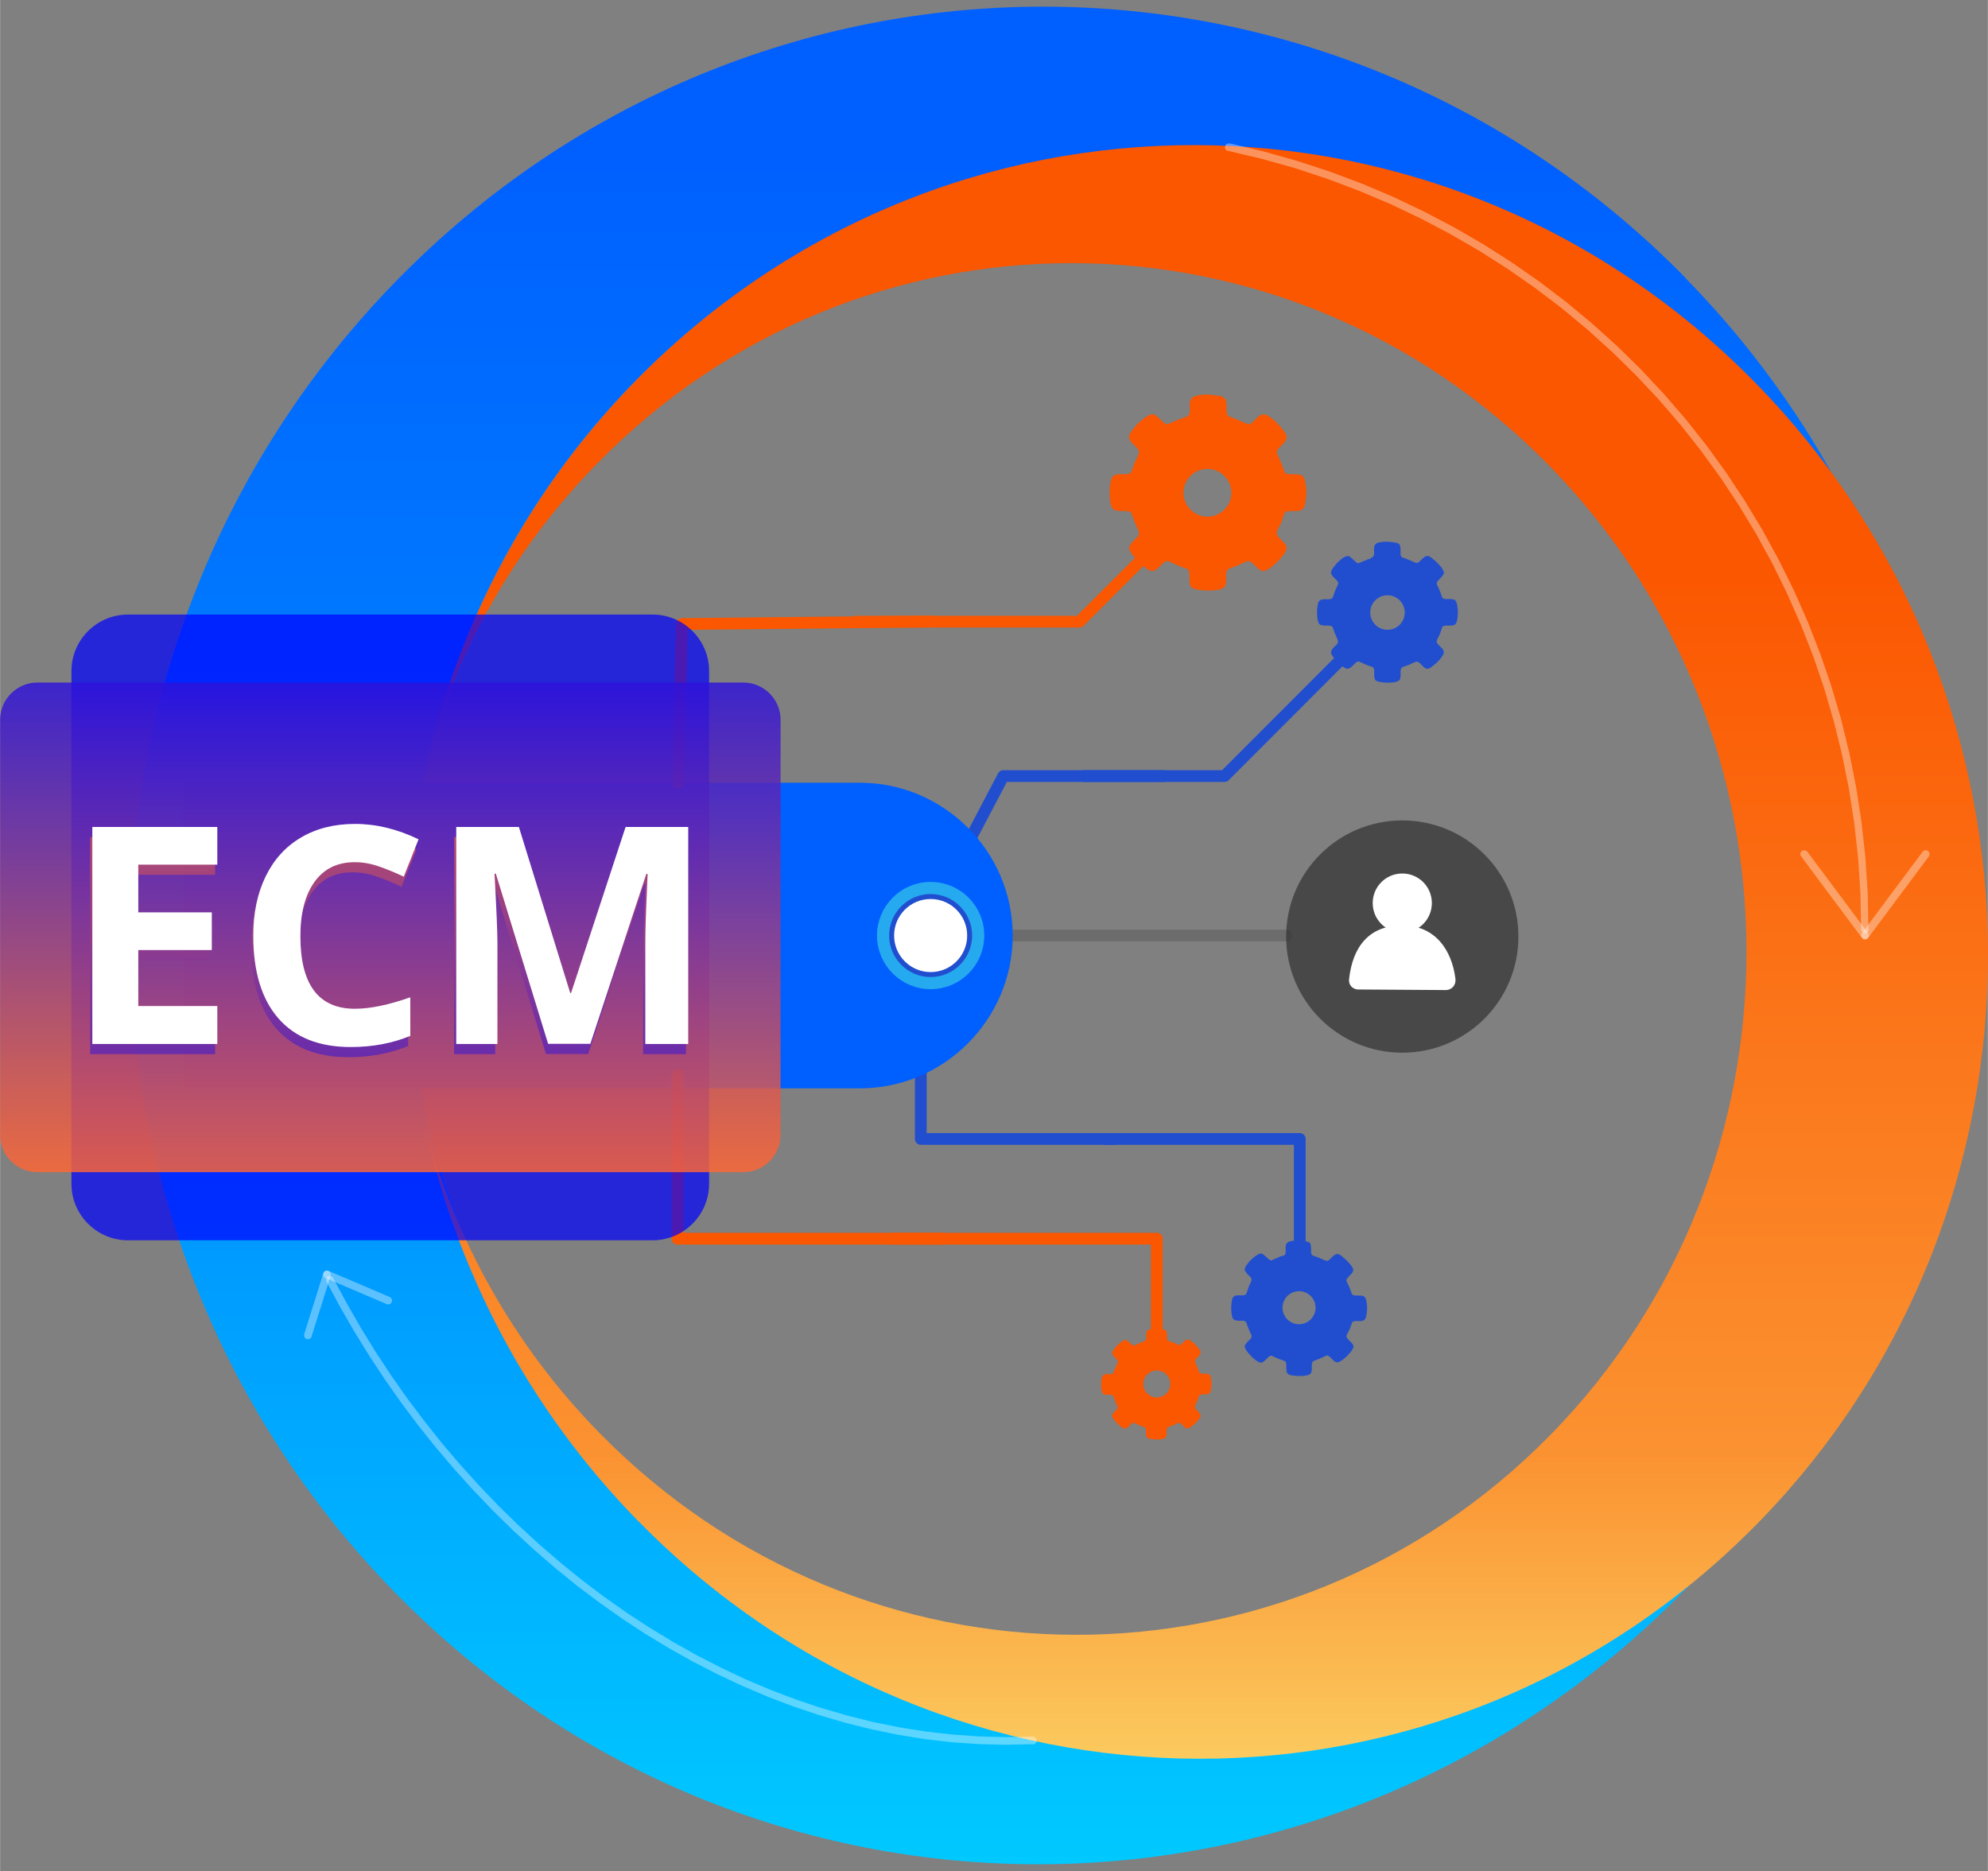 <?xml version="1.0" encoding="UTF-8"?>
<!DOCTYPE svg PUBLIC "-//W3C//DTD SVG 1.1//EN" "http://www.w3.org/Graphics/SVG/1.1/DTD/svg11.dtd">
<!-- Creator: CorelDRAW 2021 (64-Bit) -->
<svg xmlns="http://www.w3.org/2000/svg" xml:space="preserve" width="1.702in" height="1.602in" version="1.1" style="shape-rendering:geometricPrecision; text-rendering:geometricPrecision; image-rendering:optimizeQuality; fill-rule:evenodd; clip-rule:evenodd"
viewBox="0 0 137.1 129.06"
 xmlns:xlink="http://www.w3.org/1999/xlink"
 xmlns:xodm="http://www.corel.com/coreldraw/odm/2003">
 <rect x="0" y="0" width="137.1" height="129.06" fill="#808080" stroke="none"/>
 <defs>
  <style type="text/css">
   <![CDATA[
    .str2 {stroke:#204ECF;stroke-width:0.84;stroke-linecap:round;stroke-linejoin:round;stroke-miterlimit:2.613}
    .str4 {stroke:#25A9EF;stroke-width:0.84;stroke-linecap:round;stroke-linejoin:round;stroke-miterlimit:2.613}
    .str1 {stroke:#204ECF;stroke-width:0.81;stroke-linecap:round;stroke-linejoin:round;stroke-miterlimit:2.613}
    .str3 {stroke:#6C6C6C;stroke-width:0.81;stroke-linecap:round;stroke-linejoin:round;stroke-miterlimit:2.613}
    .str0 {stroke:#FB5600;stroke-width:0.81;stroke-linecap:round;stroke-linejoin:round;stroke-miterlimit:2.613}
    .fil0 {fill:none}
    .fil1 {fill:none;fill-rule:nonzero}
    .fil9 {fill:#005FFF}
    .fil3 {fill:#204ECF}
    .fil2 {fill:#FB5600}
    .fil11 {fill:white}
    .fil10 {fill:#204ECF;fill-rule:nonzero}
    .fil8 {fill:white;fill-rule:nonzero}
    .fil6 {fill:white;fill-rule:nonzero;fill-opacity:0.361}
    .fil12 {fill:blue;fill-opacity:0.702}
    .fil7 {fill:#333333;fill-rule:nonzero;fill-opacity:0.722}
    .fil4 {fill:url(#id0)}
    .fil5 {fill:url(#id1)}
    .fil14 {fill:url(#id2);fill-rule:nonzero;fill-opacity:0.529}
    .fil13 {fill:url(#id3);fill-opacity:0.831}
   ]]>
  </style>
  <linearGradient id="id0" gradientUnits="userSpaceOnUse" x1="48" y1="10.03" x2="48" y2="131.22">
   <stop offset="0" style="stop-opacity:1; stop-color:#005FFF"/>
   <stop offset="0.588" style="stop-opacity:1; stop-color:#0095FF"/>
   <stop offset="1" style="stop-opacity:1; stop-color:#00CCFF"/>
  </linearGradient>
  <linearGradient id="id1" gradientUnits="userSpaceOnUse" x1="101.06" y1="38.64" x2="101.06" y2="123.23">
   <stop offset="0" style="stop-opacity:1; stop-color:#FB5600"/>
   <stop offset="0.729" style="stop-opacity:1; stop-color:#FB9231"/>
   <stop offset="1" style="stop-opacity:1; stop-color:#FBCF62"/>
  </linearGradient>
  <linearGradient id="id2" gradientUnits="userSpaceOnUse" x1="27.25" y1="57.53" x2="27.25" y2="76.24">
   <stop offset="0" style="stop-opacity:1; stop-color:#FF6633"/>
   <stop offset="1" style="stop-opacity:1; stop-color:blue"/>
  </linearGradient>
  <linearGradient id="id3" gradientUnits="userSpaceOnUse" xlink:href="#id2" x1="26.27" y1="80.85" x2="26.27" y2="39.8">
  </linearGradient>
 </defs>
 <g id="Layer_x0020_1">
  <g id="_3030612676064">
   <rect class="fil0" x="8.15" width="120.81" height="129.06"/>
  </g>
  <g id="_3030612734768">
   <polyline id="Path" class="fil1 str0" points="79.78,92.97 79.78,85.44 69.1,85.44 61.55,85.44 "/>
   <polyline id="Path_0" class="fil1 str1" points="89.64,87.52 89.64,78.56 76.26,78.56 "/>
   <polyline id="Path_1" class="fil1 str1" points="74.77,53.53 84.45,53.53 93.99,43.98 "/>
   <polyline id="Path_2" class="fil1 str1" points="80.26,53.53 69.19,53.53 64.18,63.08 "/>
   <circle id="Oval" class="fil1 str2" cx="95.69" cy="42.25" r="2.33"/>
   <circle id="Oval_3" class="fil1 str2" cx="79.78" cy="95.31" r="2.33"/>
   <path class="fil2" d="M81.7 28.79c-0.04,0.02 -0.43,0.15 -0.45,0.15 -0.05,0.05 -0.14,0.08 -0.22,0.1 -0.06,0.03 -0.16,0.08 -0.23,0.1 -0.03,0.03 -0.16,0.08 -0.21,0.08 -0.02,0.02 -0,0.01 -0.03,0.02 -0.01,0 -0.02,0.01 -0.03,0.01 -0.07,0.01 -0.15,0.01 -0.2,-0.04l-0.4 -0.36c-0.07,-0.06 -0.13,-0.12 -0.21,-0.18 -0.07,-0.06 -0.16,-0.1 -0.28,-0.1 -0.09,0.02 -0.16,0.05 -0.24,0.09 -0.06,0.03 -0.15,0.1 -0.21,0.12l-0.5 0.42c-0.04,0.04 -0.08,0.08 -0.12,0.12l-0.3 0.37c-0.11,0.17 -0.14,0.2 -0.21,0.43 0,0.13 0.04,0.21 0.1,0.29 0.05,0.08 0.12,0.15 0.18,0.21l0.29 0.29c0.06,0.08 0.06,0.07 0.07,0.11 0.03,0.03 0.05,0.06 0.05,0.12 0,0.03 0,0.06 -0,0.08 -0.02,0.06 -0.01,0.02 -0.03,0.05 0,0.06 -0.05,0.2 -0.08,0.23l-0.19 0.43c-0,0 -0.01,0.01 -0.01,0.01 -0,-0 -0.01,0.01 -0.01,0.01l-0.15 0.46c-0.06,0.15 -0.09,0.23 -0.25,0.28 -0.39,0.1 -1,-0.16 -1.18,0.34 -0.15,0.42 -0.17,1.38 -0.03,1.81 0.07,0.33 0.29,0.39 0.66,0.41 0.16,0 0.36,-0.01 0.51,0.01 0.14,0.02 0.27,0.12 0.27,0.25 0.01,0.01 0.01,0.01 0.02,0.03l0.17 0.46c0.04,0.08 0.18,0.39 0.18,0.44 0.06,0.04 0.08,0.15 0.1,0.22 0.02,0.07 0.05,0.18 -0,0.24 -0.05,0.18 -0.6,0.52 -0.66,0.89 0.01,0.19 0.12,0.31 0.2,0.44 0.08,0.08 0.14,0.19 0.22,0.27 0.12,0.12 0.19,0.22 0.35,0.36 0.04,0.04 0.07,0.08 0.11,0.11 0.05,0.03 0.09,0.07 0.13,0.11 0.05,0.04 0.09,0.06 0.13,0.1 0.1,0.08 0.29,0.2 0.46,0.21 0.23,-0.03 0.28,-0.14 0.42,-0.22 0.01,-0.04 0.11,-0.11 0.14,-0.14 0.19,-0.18 0.31,-0.38 0.56,-0.32l0.21 0.1c0.16,0.08 0.31,0.13 0.47,0.21 0.08,0.02 0.16,0.06 0.23,0.09 0.07,0.03 0.18,0.05 0.23,0.09 0.14,0 0.25,0.11 0.28,0.25 0.03,0.15 0.01,0.35 0.02,0.51 0.01,0.4 0.04,0.57 0.38,0.67 0.49,0.13 1.33,0.15 1.81,-0 0.5,-0.16 0.28,-0.76 0.36,-1.17 0.03,-0.16 0.12,-0.21 0.26,-0.26 0.07,-0.03 0.43,-0.17 0.48,-0.17l0.1 -0.06c0.05,-0.02 0.06,-0.03 0.11,-0.04 0.07,-0.05 0.38,-0.18 0.47,-0.21 0.1,-0.04 0.18,-0.02 0.25,0.03 0.16,0.09 0.28,0.25 0.41,0.37 0.04,0.04 0.06,0.04 0.1,0.09 0.1,0.1 0.24,0.19 0.4,0.18 0.09,-0.02 0.14,-0.05 0.23,-0.09 0.08,-0.04 0.13,-0.08 0.2,-0.12l0.4 -0.33c0.19,-0.2 0.28,-0.26 0.46,-0.5l0.1 -0.12c0.07,-0.17 0.2,-0.24 0.17,-0.5 -0.03,-0.11 -0.07,-0.16 -0.12,-0.24 -0.1,-0.12 -0.51,-0.5 -0.52,-0.59 -0.05,-0.06 -0.05,-0.18 -0.01,-0.22 -0,-0.08 0.06,-0.17 0.1,-0.25 0.03,-0.06 0.08,-0.19 0.11,-0.22l0.1 -0.21 0.14 -0.42c0.06,-0.25 0.16,-0.32 0.44,-0.33 0.54,-0.02 0.91,0.1 1.04,-0.46 0.05,-0.21 0.08,-0.64 0.09,-0.66l0 -0.36c-0.01,-0.03 -0.03,-0.27 -0.04,-0.33 -0.11,-0.81 -0.33,-0.71 -1.09,-0.73 -0.12,-0 -0.21,-0.01 -0.29,-0.07 -0.04,-0.03 -0.14,-0.14 -0.12,-0.23 -0.01,-0.02 0,0 -0.02,-0.03l-0.16 -0.42c-0.03,-0.07 -0.18,-0.4 -0.18,-0.44 -0.05,-0.05 -0.09,-0.15 -0.11,-0.22 -0.08,-0.27 0.11,-0.37 0.3,-0.57 0.03,-0.04 0.1,-0.13 0.13,-0.13 0.05,-0.07 0.1,-0.12 0.14,-0.19 0.06,-0.09 0.06,-0.1 0.09,-0.2 0,-0.11 -0.03,-0.2 -0.07,-0.28 -0.02,-0.04 -0.04,-0.07 -0.07,-0.11 -0.01,-0.02 -0.03,-0.04 -0.04,-0.06 -0.03,-0.05 -0.01,-0.01 -0.02,-0.05l-0.34 -0.39c-0.09,-0.1 -0.25,-0.27 -0.36,-0.35 -0.05,-0.04 -0.23,-0.17 -0.26,-0.22 -0.04,-0.01 -0.05,-0.02 -0.09,-0.05 -0.03,-0.02 -0.05,-0.03 -0.09,-0.05 -0.06,-0.03 -0.12,-0.06 -0.19,-0.07 -0.32,-0.03 -0.53,0.26 -0.75,0.47 -0.07,0.06 -0.13,0.15 -0.22,0.18 -0.06,0.05 -0.17,0.03 -0.24,0 -0.04,-0.01 -0.08,-0.02 -0.12,-0.04l-0.08 -0.04c-0,-0.01 -0.01,-0.01 -0.01,-0.01 -0.03,-0 -0.39,-0.16 -0.44,-0.19l-0.43 -0.16c-0,-0 -0.01,-0 -0.01,-0.01 -0,-0 -0.01,-0 -0.01,-0.01 -0.14,0 -0.26,-0.12 -0.29,-0.25 -0.03,-0.13 -0.01,-0.36 -0.02,-0.51 -0.01,-0.62 -0.17,-0.56 -0.37,-0.68 -0.56,-0.1 -1.29,-0.19 -1.85,0.01 -0.12,0.04 -0.21,0.14 -0.26,0.25 -0.18,0.39 0.18,1.05 -0.36,1.18zm1.57 3.55c0.91,0 1.65,0.74 1.65,1.65 0,0.91 -0.74,1.65 -1.65,1.65 -0.91,0 -1.65,-0.74 -1.65,-1.65 0,-0.91 0.74,-1.65 1.65,-1.65z"/>
   <path class="fil2" d="M78.89 92.53c-0.02,0.01 -0.24,0.09 -0.26,0.09 -0.03,0.03 -0.08,0.04 -0.12,0.06 -0.04,0.02 -0.09,0.05 -0.13,0.06 -0.02,0.02 -0.09,0.05 -0.12,0.05 -0.01,0.01 -0,0 -0.02,0.01 -0,0 -0.01,0.01 -0.02,0.01 -0.04,0.01 -0.09,0 -0.12,-0.03l-0.23 -0.2c-0.04,-0.03 -0.07,-0.07 -0.12,-0.1 -0.04,-0.03 -0.09,-0.06 -0.16,-0.05 -0.05,0.01 -0.09,0.03 -0.13,0.05 -0.04,0.02 -0.08,0.05 -0.12,0.07l-0.28 0.24c-0.02,0.02 -0.05,0.04 -0.07,0.07l-0.17 0.21c-0.06,0.09 -0.08,0.11 -0.12,0.24 0,0.07 0.02,0.12 0.06,0.17 0.03,0.05 0.07,0.08 0.1,0.12l0.17 0.17c0.04,0.04 0.03,0.04 0.04,0.06 0.02,0.02 0.03,0.03 0.03,0.07 0,0.01 0,0.03 -0,0.04 -0.01,0.03 -0,0.01 -0.02,0.03 0,0.03 -0.03,0.11 -0.05,0.13l-0.11 0.24c-0,0 -0,0.01 -0,0 -0,-0 -0,0 -0.01,0.01l-0.09 0.26c-0.03,0.09 -0.05,0.13 -0.14,0.16 -0.22,0.06 -0.56,-0.09 -0.67,0.19 -0.09,0.24 -0.09,0.78 -0.02,1.02 0.04,0.19 0.17,0.22 0.37,0.23 0.09,0 0.2,-0.01 0.29,0.01 0.08,0.01 0.15,0.07 0.15,0.14 0,0.01 0,0.01 0.01,0.02l0.09 0.26c0.02,0.04 0.1,0.22 0.1,0.25 0.03,0.02 0.05,0.08 0.06,0.12 0.01,0.04 0.03,0.1 -0,0.13 -0.03,0.1 -0.34,0.29 -0.37,0.5 0.01,0.11 0.07,0.18 0.11,0.25 0.05,0.05 0.08,0.1 0.12,0.15 0.07,0.07 0.11,0.12 0.2,0.2 0.02,0.02 0.04,0.04 0.06,0.06 0.03,0.02 0.05,0.04 0.07,0.06 0.03,0.02 0.05,0.03 0.07,0.06 0.06,0.04 0.16,0.11 0.26,0.12 0.13,-0.02 0.16,-0.08 0.24,-0.13 0.01,-0.02 0.06,-0.06 0.08,-0.08 0.11,-0.1 0.18,-0.22 0.32,-0.18l0.12 0.05c0.09,0.05 0.17,0.07 0.26,0.12 0.04,0.01 0.09,0.03 0.13,0.05 0.04,0.01 0.1,0.03 0.13,0.05 0.08,0 0.14,0.06 0.16,0.14 0.02,0.08 0.01,0.2 0.01,0.29 0,0.22 0.03,0.32 0.21,0.38 0.28,0.07 0.75,0.09 1.02,-0 0.28,-0.09 0.16,-0.43 0.2,-0.66 0.02,-0.09 0.07,-0.12 0.15,-0.15 0.04,-0.02 0.25,-0.09 0.27,-0.1l0.06 -0.03c0.03,-0.01 0.03,-0.02 0.06,-0.02 0.04,-0.03 0.21,-0.1 0.26,-0.12 0.06,-0.02 0.1,-0.01 0.14,0.02 0.09,0.05 0.16,0.14 0.23,0.21 0.02,0.02 0.03,0.02 0.06,0.05 0.06,0.06 0.13,0.11 0.22,0.1 0.05,-0.01 0.08,-0.03 0.13,-0.05 0.04,-0.02 0.07,-0.05 0.11,-0.07l0.23 -0.19c0.11,-0.11 0.16,-0.15 0.26,-0.28l0.06 -0.07c0.04,-0.1 0.11,-0.13 0.09,-0.28 -0.02,-0.06 -0.04,-0.09 -0.07,-0.13 -0.06,-0.07 -0.29,-0.28 -0.29,-0.33 -0.03,-0.03 -0.03,-0.1 -0.01,-0.13 -0,-0.05 0.03,-0.1 0.05,-0.14 0.01,-0.03 0.05,-0.11 0.06,-0.13l0.05 -0.12 0.08 -0.24c0.03,-0.14 0.09,-0.18 0.25,-0.19 0.31,-0.01 0.51,0.06 0.59,-0.26 0.03,-0.12 0.05,-0.36 0.05,-0.37l0 -0.2c-0.01,-0.02 -0.02,-0.15 -0.02,-0.19 -0.06,-0.46 -0.18,-0.4 -0.62,-0.41 -0.07,-0 -0.12,-0.01 -0.16,-0.04 -0.02,-0.02 -0.08,-0.08 -0.07,-0.13 -0.01,-0.01 0,0 -0.01,-0.02l-0.09 -0.24c-0.02,-0.04 -0.1,-0.22 -0.1,-0.25 -0.03,-0.03 -0.05,-0.09 -0.06,-0.13 -0.04,-0.15 0.06,-0.21 0.17,-0.32 0.02,-0.02 0.06,-0.07 0.08,-0.08 0.03,-0.04 0.06,-0.07 0.08,-0.11 0.03,-0.05 0.03,-0.06 0.05,-0.11 0,-0.06 -0.02,-0.11 -0.04,-0.16 -0.01,-0.02 -0.02,-0.04 -0.04,-0.06 -0.01,-0.01 -0.01,-0.02 -0.02,-0.03 -0.01,-0.03 -0.01,-0.01 -0.01,-0.03l-0.19 -0.22c-0.05,-0.06 -0.14,-0.15 -0.2,-0.2 -0.03,-0.02 -0.13,-0.1 -0.15,-0.12 -0.02,-0 -0.03,-0.01 -0.05,-0.03 -0.02,-0.01 -0.03,-0.02 -0.05,-0.03 -0.03,-0.02 -0.07,-0.03 -0.1,-0.04 -0.18,-0.02 -0.3,0.15 -0.42,0.26 -0.04,0.03 -0.07,0.09 -0.13,0.1 -0.04,0.03 -0.1,0.02 -0.13,0 -0.03,-0.01 -0.05,-0.01 -0.07,-0.02l-0.05 -0.03c-0,-0 -0,-0 -0.01,-0.01 -0.02,-0 -0.22,-0.09 -0.25,-0.1l-0.24 -0.09c-0,-0 -0,-0 -0,-0 -0,-0 -0,-0 -0,-0 -0.08,0 -0.15,-0.07 -0.16,-0.14 -0.01,-0.08 -0.01,-0.2 -0.01,-0.29 -0.01,-0.35 -0.09,-0.31 -0.21,-0.38 -0.32,-0.06 -0.73,-0.1 -1.04,0.01 -0.07,0.02 -0.12,0.08 -0.15,0.14 -0.1,0.22 0.1,0.59 -0.2,0.67zm0.89 2c0.52,0 0.93,0.42 0.93,0.93 0,0.52 -0.42,0.93 -0.93,0.93 -0.52,0 -0.93,-0.42 -0.93,-0.93 0,-0.52 0.42,-0.93 0.93,-0.93z"/>
   <path class="fil3" d="M94.56 38.51c-0.03,0.01 -0.31,0.11 -0.33,0.11 -0.03,0.04 -0.1,0.05 -0.16,0.07 -0.05,0.02 -0.11,0.06 -0.17,0.07 -0.02,0.02 -0.11,0.06 -0.15,0.06 -0.01,0.01 -0,0 -0.02,0.01 -0,0 -0.02,0.01 -0.02,0.01 -0.05,0.01 -0.11,0 -0.15,-0.03l-0.29 -0.26c-0.05,-0.04 -0.09,-0.09 -0.15,-0.13 -0.05,-0.04 -0.12,-0.07 -0.2,-0.07 -0.06,0.01 -0.12,0.04 -0.17,0.06 -0.05,0.02 -0.11,0.07 -0.15,0.08l-0.36 0.31c-0.03,0.03 -0.06,0.06 -0.08,0.09l-0.22 0.27c-0.08,0.12 -0.1,0.15 -0.15,0.31 0,0.1 0.03,0.15 0.07,0.21 0.04,0.06 0.08,0.11 0.13,0.15l0.21 0.21c0.05,0.05 0.04,0.05 0.05,0.08 0.02,0.02 0.03,0.04 0.04,0.08 0,0.02 0,0.04 -0,0.06 -0.01,0.04 -0,0.02 -0.02,0.04 0,0.04 -0.04,0.14 -0.06,0.16l-0.14 0.31c-0,0 -0,0.01 -0,0.01 -0,-0 -0,0 -0.01,0.01l-0.11 0.33c-0.04,0.11 -0.06,0.17 -0.18,0.2 -0.28,0.07 -0.72,-0.11 -0.85,0.24 -0.11,0.3 -0.12,0.99 -0.02,1.3 0.05,0.24 0.21,0.28 0.47,0.29 0.12,0 0.26,-0.01 0.37,0.01 0.1,0.02 0.19,0.08 0.19,0.18 0.01,0.01 0.01,0.01 0.01,0.02l0.12 0.33c0.03,0.06 0.13,0.28 0.13,0.32 0.04,0.03 0.06,0.11 0.07,0.16 0.01,0.05 0.03,0.13 -0,0.17 -0.03,0.13 -0.43,0.37 -0.47,0.64 0.01,0.14 0.09,0.22 0.14,0.32 0.06,0.06 0.1,0.13 0.16,0.19 0.09,0.09 0.14,0.16 0.25,0.26 0.03,0.03 0.05,0.05 0.08,0.08 0.03,0.02 0.07,0.05 0.1,0.08 0.04,0.03 0.06,0.04 0.09,0.07 0.07,0.06 0.21,0.15 0.33,0.15 0.17,-0.03 0.2,-0.1 0.3,-0.16 0.01,-0.03 0.08,-0.08 0.1,-0.1 0.14,-0.13 0.23,-0.28 0.41,-0.23l0.15 0.07c0.11,0.06 0.22,0.09 0.33,0.15 0.06,0.01 0.11,0.04 0.17,0.06 0.05,0.02 0.13,0.03 0.16,0.06 0.1,0 0.18,0.08 0.2,0.18 0.02,0.11 0.01,0.25 0.01,0.37 0.01,0.29 0.03,0.41 0.27,0.48 0.35,0.1 0.96,0.11 1.31,-0 0.36,-0.11 0.2,-0.55 0.26,-0.84 0.02,-0.11 0.09,-0.15 0.19,-0.18 0.05,-0.02 0.31,-0.12 0.35,-0.12l0.07 -0.04c0.03,-0.02 0.04,-0.02 0.08,-0.03 0.05,-0.04 0.27,-0.13 0.34,-0.15 0.07,-0.03 0.13,-0.01 0.18,0.02 0.11,0.06 0.2,0.18 0.29,0.27 0.03,0.03 0.04,0.03 0.07,0.06 0.07,0.07 0.17,0.14 0.28,0.13 0.07,-0.02 0.1,-0.03 0.16,-0.06 0.05,-0.03 0.09,-0.06 0.14,-0.09l0.29 -0.24c0.14,-0.15 0.2,-0.18 0.33,-0.36l0.07 -0.09c0.05,-0.12 0.14,-0.17 0.12,-0.36 -0.02,-0.08 -0.05,-0.11 -0.09,-0.17 -0.07,-0.09 -0.37,-0.36 -0.37,-0.42 -0.04,-0.04 -0.04,-0.13 -0.01,-0.16 -0,-0.06 0.04,-0.12 0.07,-0.18 0.02,-0.04 0.06,-0.14 0.08,-0.16l0.07 -0.15 0.1 -0.3c0.04,-0.18 0.11,-0.23 0.31,-0.24 0.39,-0.01 0.66,0.07 0.75,-0.33 0.04,-0.15 0.06,-0.46 0.06,-0.48l0 -0.26c-0.01,-0.03 -0.02,-0.19 -0.03,-0.24 -0.08,-0.58 -0.23,-0.51 -0.78,-0.52 -0.08,-0 -0.15,-0.01 -0.21,-0.05 -0.03,-0.02 -0.1,-0.1 -0.09,-0.16 -0.01,-0.01 0,0 -0.01,-0.02l-0.11 -0.3c-0.02,-0.05 -0.13,-0.29 -0.13,-0.31 -0.04,-0.03 -0.07,-0.11 -0.08,-0.16 -0.06,-0.2 0.08,-0.26 0.21,-0.41 0.03,-0.03 0.07,-0.09 0.1,-0.1 0.03,-0.05 0.07,-0.09 0.1,-0.14 0.04,-0.06 0.04,-0.07 0.07,-0.14 0,-0.08 -0.03,-0.14 -0.05,-0.2 -0.02,-0.03 -0.03,-0.05 -0.05,-0.08 -0.01,-0.01 -0.02,-0.03 -0.03,-0.04 -0.02,-0.04 -0.01,-0.01 -0.01,-0.04l-0.25 -0.28c-0.07,-0.07 -0.18,-0.19 -0.26,-0.25 -0.04,-0.03 -0.17,-0.12 -0.18,-0.16 -0.03,-0 -0.03,-0.01 -0.07,-0.04 -0.02,-0.01 -0.04,-0.02 -0.06,-0.04 -0.04,-0.02 -0.08,-0.04 -0.13,-0.05 -0.23,-0.02 -0.38,0.19 -0.54,0.33 -0.05,0.04 -0.09,0.11 -0.16,0.13 -0.05,0.04 -0.12,0.02 -0.17,0 -0.03,-0.01 -0.06,-0.02 -0.09,-0.03l-0.06 -0.03c-0,-0 -0,-0 -0.01,-0.01 -0.02,-0 -0.28,-0.11 -0.32,-0.13l-0.31 -0.12c-0,-0 -0,-0 -0.01,-0 -0,-0 -0,-0 -0.01,-0.01 -0.1,0 -0.19,-0.09 -0.21,-0.18 -0.02,-0.1 -0.01,-0.26 -0.01,-0.37 -0.01,-0.45 -0.12,-0.4 -0.27,-0.49 -0.41,-0.07 -0.93,-0.13 -1.33,0.01 -0.08,0.03 -0.15,0.1 -0.19,0.18 -0.13,0.28 0.13,0.76 -0.26,0.85zm1.13 2.55c0.66,0 1.19,0.53 1.19,1.19 0,0.66 -0.53,1.19 -1.19,1.19 -0.66,0 -1.19,-0.53 -1.19,-1.19 0,-0.66 0.53,-1.19 1.19,-1.19z"/>
   <path class="fil3" d="M88.5 86.6c-0.03,0.01 -0.3,0.1 -0.31,0.11 -0.03,0.03 -0.1,0.05 -0.15,0.07 -0.04,0.02 -0.11,0.06 -0.16,0.07 -0.02,0.02 -0.11,0.06 -0.15,0.06 -0.01,0.01 -0,0 -0.02,0.01 -0,0 -0.02,0.01 -0.02,0.01 -0.05,0.01 -0.1,0 -0.14,-0.03l-0.28 -0.25c-0.05,-0.04 -0.09,-0.08 -0.15,-0.12 -0.05,-0.04 -0.11,-0.07 -0.19,-0.07 -0.06,0.01 -0.11,0.04 -0.16,0.06 -0.04,0.02 -0.1,0.07 -0.14,0.08l-0.35 0.29c-0.03,0.03 -0.06,0.05 -0.08,0.08l-0.21 0.26c-0.08,0.11 -0.1,0.14 -0.15,0.3 0,0.09 0.03,0.14 0.07,0.2 0.04,0.06 0.08,0.1 0.12,0.15l0.2 0.2c0.04,0.05 0.04,0.05 0.05,0.08 0.02,0.02 0.03,0.04 0.03,0.08 0,0.02 0,0.04 -0,0.06 -0.01,0.04 -0,0.02 -0.02,0.04 0,0.04 -0.03,0.14 -0.06,0.16l-0.13 0.3c-0,0 -0,0.01 -0,0.01 -0,-0 -0,0 -0.01,0.01l-0.1 0.32c-0.04,0.1 -0.06,0.16 -0.17,0.19 -0.27,0.07 -0.69,-0.11 -0.82,0.23 -0.11,0.29 -0.12,0.95 -0.02,1.26 0.05,0.23 0.2,0.27 0.46,0.28 0.11,0 0.25,-0.01 0.35,0.01 0.09,0.02 0.18,0.08 0.18,0.18 0.01,0.01 0.01,0.01 0.01,0.02l0.12 0.32c0.03,0.05 0.12,0.27 0.13,0.31 0.04,0.03 0.06,0.1 0.07,0.15 0.01,0.05 0.03,0.12 -0,0.17 -0.03,0.13 -0.42,0.36 -0.46,0.61 0.01,0.13 0.09,0.22 0.14,0.31 0.06,0.06 0.09,0.13 0.15,0.19 0.08,0.08 0.13,0.15 0.24,0.25 0.03,0.03 0.05,0.05 0.08,0.08 0.03,0.02 0.06,0.05 0.09,0.07 0.04,0.03 0.06,0.04 0.09,0.07 0.07,0.05 0.2,0.14 0.32,0.15 0.16,-0.02 0.2,-0.09 0.29,-0.15 0.01,-0.03 0.07,-0.08 0.1,-0.1 0.13,-0.12 0.22,-0.27 0.39,-0.22l0.14 0.07c0.11,0.06 0.21,0.09 0.32,0.14 0.05,0.01 0.11,0.04 0.16,0.06 0.05,0.02 0.13,0.03 0.16,0.06 0.1,0 0.17,0.08 0.19,0.17 0.02,0.1 0.01,0.24 0.01,0.35 0.01,0.28 0.03,0.39 0.26,0.47 0.34,0.09 0.92,0.1 1.26,-0 0.35,-0.11 0.2,-0.53 0.25,-0.81 0.02,-0.11 0.08,-0.15 0.18,-0.18 0.05,-0.02 0.3,-0.12 0.33,-0.12l0.07 -0.04c0.03,-0.02 0.04,-0.02 0.08,-0.03 0.05,-0.03 0.26,-0.13 0.32,-0.15 0.07,-0.03 0.12,-0.01 0.17,0.02 0.11,0.06 0.19,0.18 0.28,0.26 0.03,0.03 0.04,0.03 0.07,0.06 0.07,0.07 0.17,0.13 0.27,0.12 0.06,-0.02 0.1,-0.03 0.16,-0.06 0.05,-0.03 0.09,-0.06 0.14,-0.08l0.28 -0.23c0.13,-0.14 0.19,-0.18 0.32,-0.35l0.07 -0.08c0.05,-0.12 0.14,-0.16 0.12,-0.34 -0.02,-0.07 -0.05,-0.11 -0.09,-0.16 -0.07,-0.09 -0.35,-0.34 -0.36,-0.41 -0.04,-0.04 -0.03,-0.12 -0.01,-0.15 -0,-0.06 0.04,-0.12 0.07,-0.17 0.02,-0.04 0.06,-0.13 0.08,-0.15l0.07 -0.15 0.1 -0.29c0.04,-0.17 0.11,-0.22 0.3,-0.23 0.37,-0.01 0.63,0.07 0.72,-0.32 0.03,-0.14 0.06,-0.44 0.06,-0.46l0 -0.25c-0.01,-0.02 -0.02,-0.19 -0.03,-0.23 -0.08,-0.56 -0.23,-0.49 -0.76,-0.5 -0.08,-0 -0.15,-0.01 -0.2,-0.05 -0.03,-0.02 -0.1,-0.1 -0.09,-0.16 -0.01,-0.01 0,0 -0.01,-0.02l-0.11 -0.29c-0.02,-0.05 -0.12,-0.27 -0.13,-0.3 -0.04,-0.03 -0.06,-0.11 -0.08,-0.15 -0.05,-0.19 0.08,-0.25 0.21,-0.4 0.02,-0.03 0.07,-0.09 0.09,-0.09 0.03,-0.05 0.07,-0.08 0.1,-0.13 0.04,-0.06 0.04,-0.07 0.06,-0.14 0,-0.08 -0.02,-0.14 -0.05,-0.19 -0.02,-0.03 -0.03,-0.05 -0.05,-0.08 -0.01,-0.01 -0.02,-0.03 -0.03,-0.04 -0.02,-0.03 -0.01,-0.01 -0.01,-0.03l-0.24 -0.27c-0.06,-0.07 -0.18,-0.18 -0.25,-0.24 -0.04,-0.03 -0.16,-0.12 -0.18,-0.15 -0.03,-0 -0.03,-0.01 -0.06,-0.04 -0.02,-0.01 -0.04,-0.02 -0.06,-0.04 -0.04,-0.02 -0.08,-0.04 -0.13,-0.05 -0.22,-0.02 -0.36,0.18 -0.52,0.32 -0.05,0.04 -0.09,0.11 -0.16,0.13 -0.04,0.03 -0.12,0.02 -0.17,0 -0.03,-0.01 -0.06,-0.02 -0.09,-0.03l-0.06 -0.03c-0,-0 -0,-0 -0.01,-0.01 -0.02,-0 -0.27,-0.11 -0.31,-0.13l-0.3 -0.11c-0,-0 -0,-0 -0.01,-0 -0,-0 -0,-0 -0.01,-0.01 -0.09,0 -0.18,-0.08 -0.2,-0.17 -0.02,-0.09 -0.01,-0.25 -0.01,-0.35 -0.01,-0.43 -0.11,-0.39 -0.26,-0.47 -0.39,-0.07 -0.89,-0.13 -1.28,0.01 -0.08,0.03 -0.14,0.1 -0.18,0.17 -0.12,0.27 0.12,0.73 -0.25,0.82zm1.09 2.46c0.63,0 1.14,0.51 1.14,1.14 0,0.63 -0.51,1.14 -1.14,1.14 -0.63,0 -1.14,-0.51 -1.14,-1.14 0,-0.63 0.51,-1.14 1.14,-1.14z"/>
   <polyline id="Path_4" class="fil1 str1" points="63.5,69.59 63.5,78.56 76.88,78.56 "/>
   <path class="fil4" d="M116.24 19.16c-24.5,-24.98 -64.27,-24.93 -88.83,0.13 -24.57,25.05 -24.62,65.62 -0.13,90.6 24.5,24.98 64.27,24.93 88.83,-0.13 8.09,-8.25 13.52,-18.19 16.29,-28.69 -2.51,8.09 -6.91,15.7 -13.2,22.12 -20.88,21.3 -54.69,21.34 -75.51,0.11 -20.82,-21.24 -20.77,-55.71 0.11,-77.01 20.88,-21.3 54.69,-21.34 75.51,-0.11 6.86,7 11.46,15.44 13.79,24.38 -2.48,-11.51 -8.1,-22.45 -16.87,-31.39z"/>
   <path class="fil5" d="M44.03 104.93c21.35,21.78 55.9,21.85 77.17,0.16 21.27,-21.69 21.2,-56.93 -0.15,-78.7 -21.35,-21.78 -55.9,-21.85 -77.17,-0.16 -7,7.14 -11.69,15.76 -14.07,24.88 2.15,-7.02 5.95,-13.62 11.4,-19.17 18.08,-18.44 47.44,-18.38 65.59,0.13 18.15,18.51 18.21,48.46 0.13,66.9 -18.08,18.44 -47.44,18.38 -65.59,-0.13 -5.98,-6.1 -10,-13.45 -12.05,-21.22 2.19,10.01 7.1,19.52 14.74,27.32z"/>
   <line id="Path_5" class="fil1 str3" x1="51.95" y1="64.53" x2="88.7" y2= "64.53" />
   <polyline id="Path_6" class="fil1 str0" points="58.97,42.88 74.44,42.88 81.63,35.69 "/>
   <g>
    <g>
     <path class="fil6" d="M84.69 10.42c-0.14,-0.03 -0.24,-0.17 -0.2,-0.32 0.03,-0.14 0.17,-0.24 0.32,-0.2l-0.11 0.52zm44.2 53.68l-0.53 0 -0.05 -2.48 -0.16 -2.45 -0.27 -2.41 -0.37 -2.38 -0.47 -2.34 -0.57 -2.3 -0.66 -2.26 -0.76 -2.22 -0.85 -2.17 -0.94 -2.13 -1.02 -2.08 -1.11 -2.03 -1.19 -1.97 -1.27 -1.92 -1.35 -1.86 -1.42 -1.8 -1.5 -1.74 -1.57 -1.67 -1.64 -1.61 -1.7 -1.54 -1.77 -1.47 -1.83 -1.39 -1.89 -1.32 -1.95 -1.24 -2 -1.16 -2.05 -1.08 -2.1 -1 -2.15 -0.91 -2.2 -0.83 -2.24 -0.74 -2.28 -0.64 -2.32 -0.55 0.11 -0.52 2.34 0.56 2.3 0.65 2.26 0.74 2.22 0.83 2.17 0.92 2.12 1.01 2.07 1.09 2.02 1.17 1.96 1.25 1.91 1.33 1.85 1.41 1.78 1.48 1.72 1.55 1.65 1.62 1.58 1.69 1.51 1.75 1.44 1.82 1.36 1.88 1.28 1.94 1.2 1.99 1.12 2.05 1.04 2.1 0.95 2.15 0.86 2.2 0.77 2.24 0.67 2.28 0.57 2.33 0.47 2.36 0.37 2.4 0.27 2.44 0.16 2.47 0.05 2.5zm0 0c0,0.15 -0.12,0.27 -0.27,0.27 -0.15,0 -0.27,-0.12 -0.27,-0.27l0.53 0zm-57.68 55.69c0.15,-0.01 0.27,0.11 0.28,0.26 0.01,0.15 -0.11,0.27 -0.26,0.28l-0.02 -0.53zm-48.7 -31.38l0.47 -0.24 0.92 1.71 0.97 1.69 1.02 1.66 1.07 1.63 1.12 1.59 1.17 1.56 1.21 1.52 1.26 1.48 1.3 1.44 1.34 1.4 1.38 1.35 1.42 1.3 1.46 1.26 1.49 1.21 1.52 1.15 1.56 1.1 1.59 1.04 1.61 0.98 1.64 0.92 1.67 0.86 1.69 0.8 1.72 0.73 1.74 0.66 1.76 0.59 1.78 0.52 1.79 0.45 1.81 0.37 1.82 0.29 1.84 0.21 1.85 0.13 1.86 0.05 1.86 -0.04 0.02 0.53 -1.89 0.04 -1.88 -0.05 -1.87 -0.13 -1.86 -0.22 -1.85 -0.3 -1.83 -0.38 -1.81 -0.45 -1.8 -0.53 -1.78 -0.6 -1.76 -0.67 -1.73 -0.74 -1.71 -0.8 -1.69 -0.87 -1.66 -0.93 -1.63 -0.99 -1.6 -1.05 -1.57 -1.11 -1.54 -1.16 -1.5 -1.22 -1.47 -1.27 -1.43 -1.32 -1.39 -1.36 -1.35 -1.41 -1.31 -1.45 -1.27 -1.49 -1.22 -1.53 -1.18 -1.57 -1.13 -1.61 -1.08 -1.64 -1.03 -1.67 -0.98 -1.7 -0.93 -1.73zm0 0c-0.07,-0.13 -0.02,-0.29 0.11,-0.36 0.13,-0.07 0.29,-0.02 0.36,0.11l-0.47 0.24z"/>
    </g>
    <g>
     <g>
      <g>
       <path class="fil6" d="M128.84 64.69c-0.09,0.12 -0.26,0.14 -0.37,0.05 -0.12,-0.09 -0.14,-0.26 -0.05,-0.37l0.43 0.32zm4.19 -5.62l-4.19 5.62 -0.43 -0.32 4.19 -5.62 0.43 0.32zm-0.43 -0.32c0.09,-0.12 0.26,-0.14 0.37,-0.05 0.12,0.09 0.14,0.26 0.05,0.37l-0.43 -0.32z"/>
      </g>
      <g>
       <path class="fil6" d="M128.41 64.69l0.43 -0.32c0.09,0.12 0.06,0.29 -0.05,0.37 -0.12,0.09 -0.29,0.06 -0.37,-0.05zm-4.19 -5.62l0.43 -0.32 4.19 5.62 -0.43 0.32 -4.19 -5.62zm0.43 -0.32l-0.43 0.32c-0.09,-0.12 -0.06,-0.29 0.05,-0.37 0.12,-0.09 0.29,-0.06 0.37,0.05z"/>
      </g>
     </g>
     <g id="_3031053294416">
      <g>
       <path class="fil6" d="M22.65 87.66l-0.21 0.49c-0.14,-0.06 -0.2,-0.21 -0.14,-0.35 0.06,-0.14 0.21,-0.2 0.35,-0.14zm4.22 1.8l-0.21 0.49 -4.22 -1.8 0.21 -0.49 4.22 1.8zm-0.21 0.49l0.21 -0.49c0.14,0.06 0.2,0.21 0.14,0.35 -0.06,0.14 -0.21,0.2 -0.35,0.14z"/>
      </g>
      <g>
       <path class="fil6" d="M22.29 87.83c0.04,-0.14 0.19,-0.22 0.33,-0.17 0.14,0.04 0.22,0.19 0.17,0.33l-0.51 -0.16zm-1.32 4.2l1.32 -4.2 0.51 0.16 -1.32 4.2 -0.51 -0.16zm0.51 0.16c-0.04,0.14 -0.19,0.22 -0.33,0.17 -0.14,-0.04 -0.22,-0.19 -0.17,-0.33l0.51 0.16z"/>
      </g>
     </g>
    </g>
   </g>
   <path id="Oval_7" class="fil7" d="M104.72 64.6c0,-4.42 -3.58,-8.01 -8.01,-8.01 -4.42,0 -8.01,3.58 -8.01,8.01 0,4.42 3.58,8.01 8.01,8.01 4.42,0 8.01,-3.58 8.01,-8.01z"/>
   <g>
    <path class="fil8" d="M99.71 68.29c0.37,0 0.67,-0.29 0.67,-0.67l0 -0.08c-0.25,-2.04 -1.42,-3.71 -3.67,-3.71 -2.25,0 -3.42,1.42 -3.67,3.71 -0.04,0.38 0.21,0.67 0.58,0.71l0.08 0 6 0.04z"/>
    <path class="fil8" d="M96.71 60.25c1.13,0 2.04,0.91 2.04,2.04 0,1.13 -0.91,2.04 -2.04,2.04 -1.13,0 -2.04,-0.91 -2.04,-2.04 0,-1.13 0.91,-2.04 2.04,-2.04z"/>
   </g>
   <path class="fil9" d="M12.68 53.99l46.62 0c5.79,0 10.54,4.74 10.54,10.54l0 0c0,5.79 -4.74,10.54 -10.54,10.54l-46.62 0 0 -21.07z"/>
   <circle id="Oval_8" class="fil10 str4" cx="64.18" cy="64.53" r="3.28"/>
   <polyline id="Path_9" class="fil1 str0" points="64.19,42.87 47.02,43.04 46.77,53.99 "/>
   <polyline id="Path_10" class="fil1 str0" points="46.72,74.14 46.72,85.44 57.4,85.44 64.95,85.44 "/>
   <circle class="fil11" cx="64.18" cy="64.53" r="2.52"/>
   <path class="fil12" d="M8.81 85.55l36.2 0c2.14,0 3.89,-1.75 3.89,-3.89l0 -35.38c0,-2.14 -1.75,-3.89 -3.89,-3.89l-36.2 0c-2.14,0 -3.89,1.75 -3.89,3.89l0 35.38c0,2.14 1.75,3.89 3.89,3.89z"/>
   <path class="fil13" d="M51.26 80.85l-48.69 0c-1.41,0 -2.57,-1.15 -2.57,-2.57l0 -28.63c0,-1.41 1.15,-2.57 2.57,-2.57l48.69 0c1.41,0 2.57,1.15 2.57,2.57l0 28.63c0,1.41 -1.15,2.57 -2.57,2.57z"/>
   <path class="fil14" d="M14.83 72.71l-8.62 0 0 -14.97 8.62 0 0 2.6 -5.45 0 0 3.29 5.07 0 0 2.6 -5.07 0 0 3.86 5.45 0 0 2.62zm9.48 -12.54c-1.2,0 -2.12,0.45 -2.77,1.35 -0.65,0.9 -0.98,2.15 -0.98,3.75 0,3.34 1.25,5.01 3.76,5.01 1.05,0 2.32,-0.26 3.82,-0.79l0 2.66c-1.23,0.51 -2.6,0.77 -4.11,0.77 -2.18,0 -3.84,-0.66 -4.99,-1.98 -1.15,-1.32 -1.73,-3.22 -1.73,-5.69 0,-1.56 0.28,-2.92 0.85,-4.09 0.57,-1.17 1.38,-2.07 2.44,-2.69 1.06,-0.63 2.31,-0.94 3.73,-0.94 1.45,0 2.91,0.35 4.38,1.06l-1.02 2.58c-0.56,-0.27 -1.12,-0.5 -1.69,-0.7 -0.57,-0.2 -1.12,-0.3 -1.67,-0.3zm13.34 12.54l-3.61 -11.75 -0.09 0c0.13,2.39 0.2,3.98 0.2,4.78l0 6.97 -2.84 0 0 -14.97 4.32 0 3.54 11.45 0.06 0 3.76 -11.45 4.32 0 0 14.97 -2.96 0 0 -7.09c0,-0.33 0.01,-0.72 0.02,-1.16 0.01,-0.44 0.06,-1.6 0.14,-3.48l-0.09 0 -3.86 11.72 -2.91 0z"/>
   <path class="fil8" d="M14.98 72.01l-8.62 0 0 -14.97 8.62 0 0 2.6 -5.45 0 0 3.29 5.07 0 0 2.6 -5.07 0 0 3.86 5.45 0 0 2.62zm9.48 -12.54c-1.2,0 -2.12,0.45 -2.77,1.35 -0.65,0.9 -0.98,2.15 -0.98,3.75 0,3.34 1.25,5.01 3.76,5.01 1.05,0 2.32,-0.26 3.82,-0.79l0 2.66c-1.23,0.51 -2.6,0.77 -4.11,0.77 -2.18,0 -3.84,-0.66 -4.99,-1.98 -1.15,-1.32 -1.73,-3.22 -1.73,-5.69 0,-1.56 0.28,-2.92 0.85,-4.09 0.57,-1.17 1.38,-2.07 2.44,-2.69 1.06,-0.63 2.31,-0.94 3.73,-0.94 1.45,0 2.91,0.35 4.38,1.06l-1.02 2.58c-0.56,-0.27 -1.12,-0.5 -1.69,-0.7 -0.57,-0.2 -1.12,-0.3 -1.67,-0.3zm13.34 12.54l-3.61 -11.75 -0.09 0c0.13,2.39 0.2,3.98 0.2,4.78l0 6.97 -2.84 0 0 -14.97 4.32 0 3.54 11.45 0.06 0 3.76 -11.45 4.32 0 0 14.97 -2.96 0 0 -7.09c0,-0.33 0.01,-0.72 0.02,-1.16 0.01,-0.44 0.06,-1.6 0.14,-3.48l-0.09 0 -3.86 11.72 -2.91 0z"/>
  </g>
 </g>
</svg>
